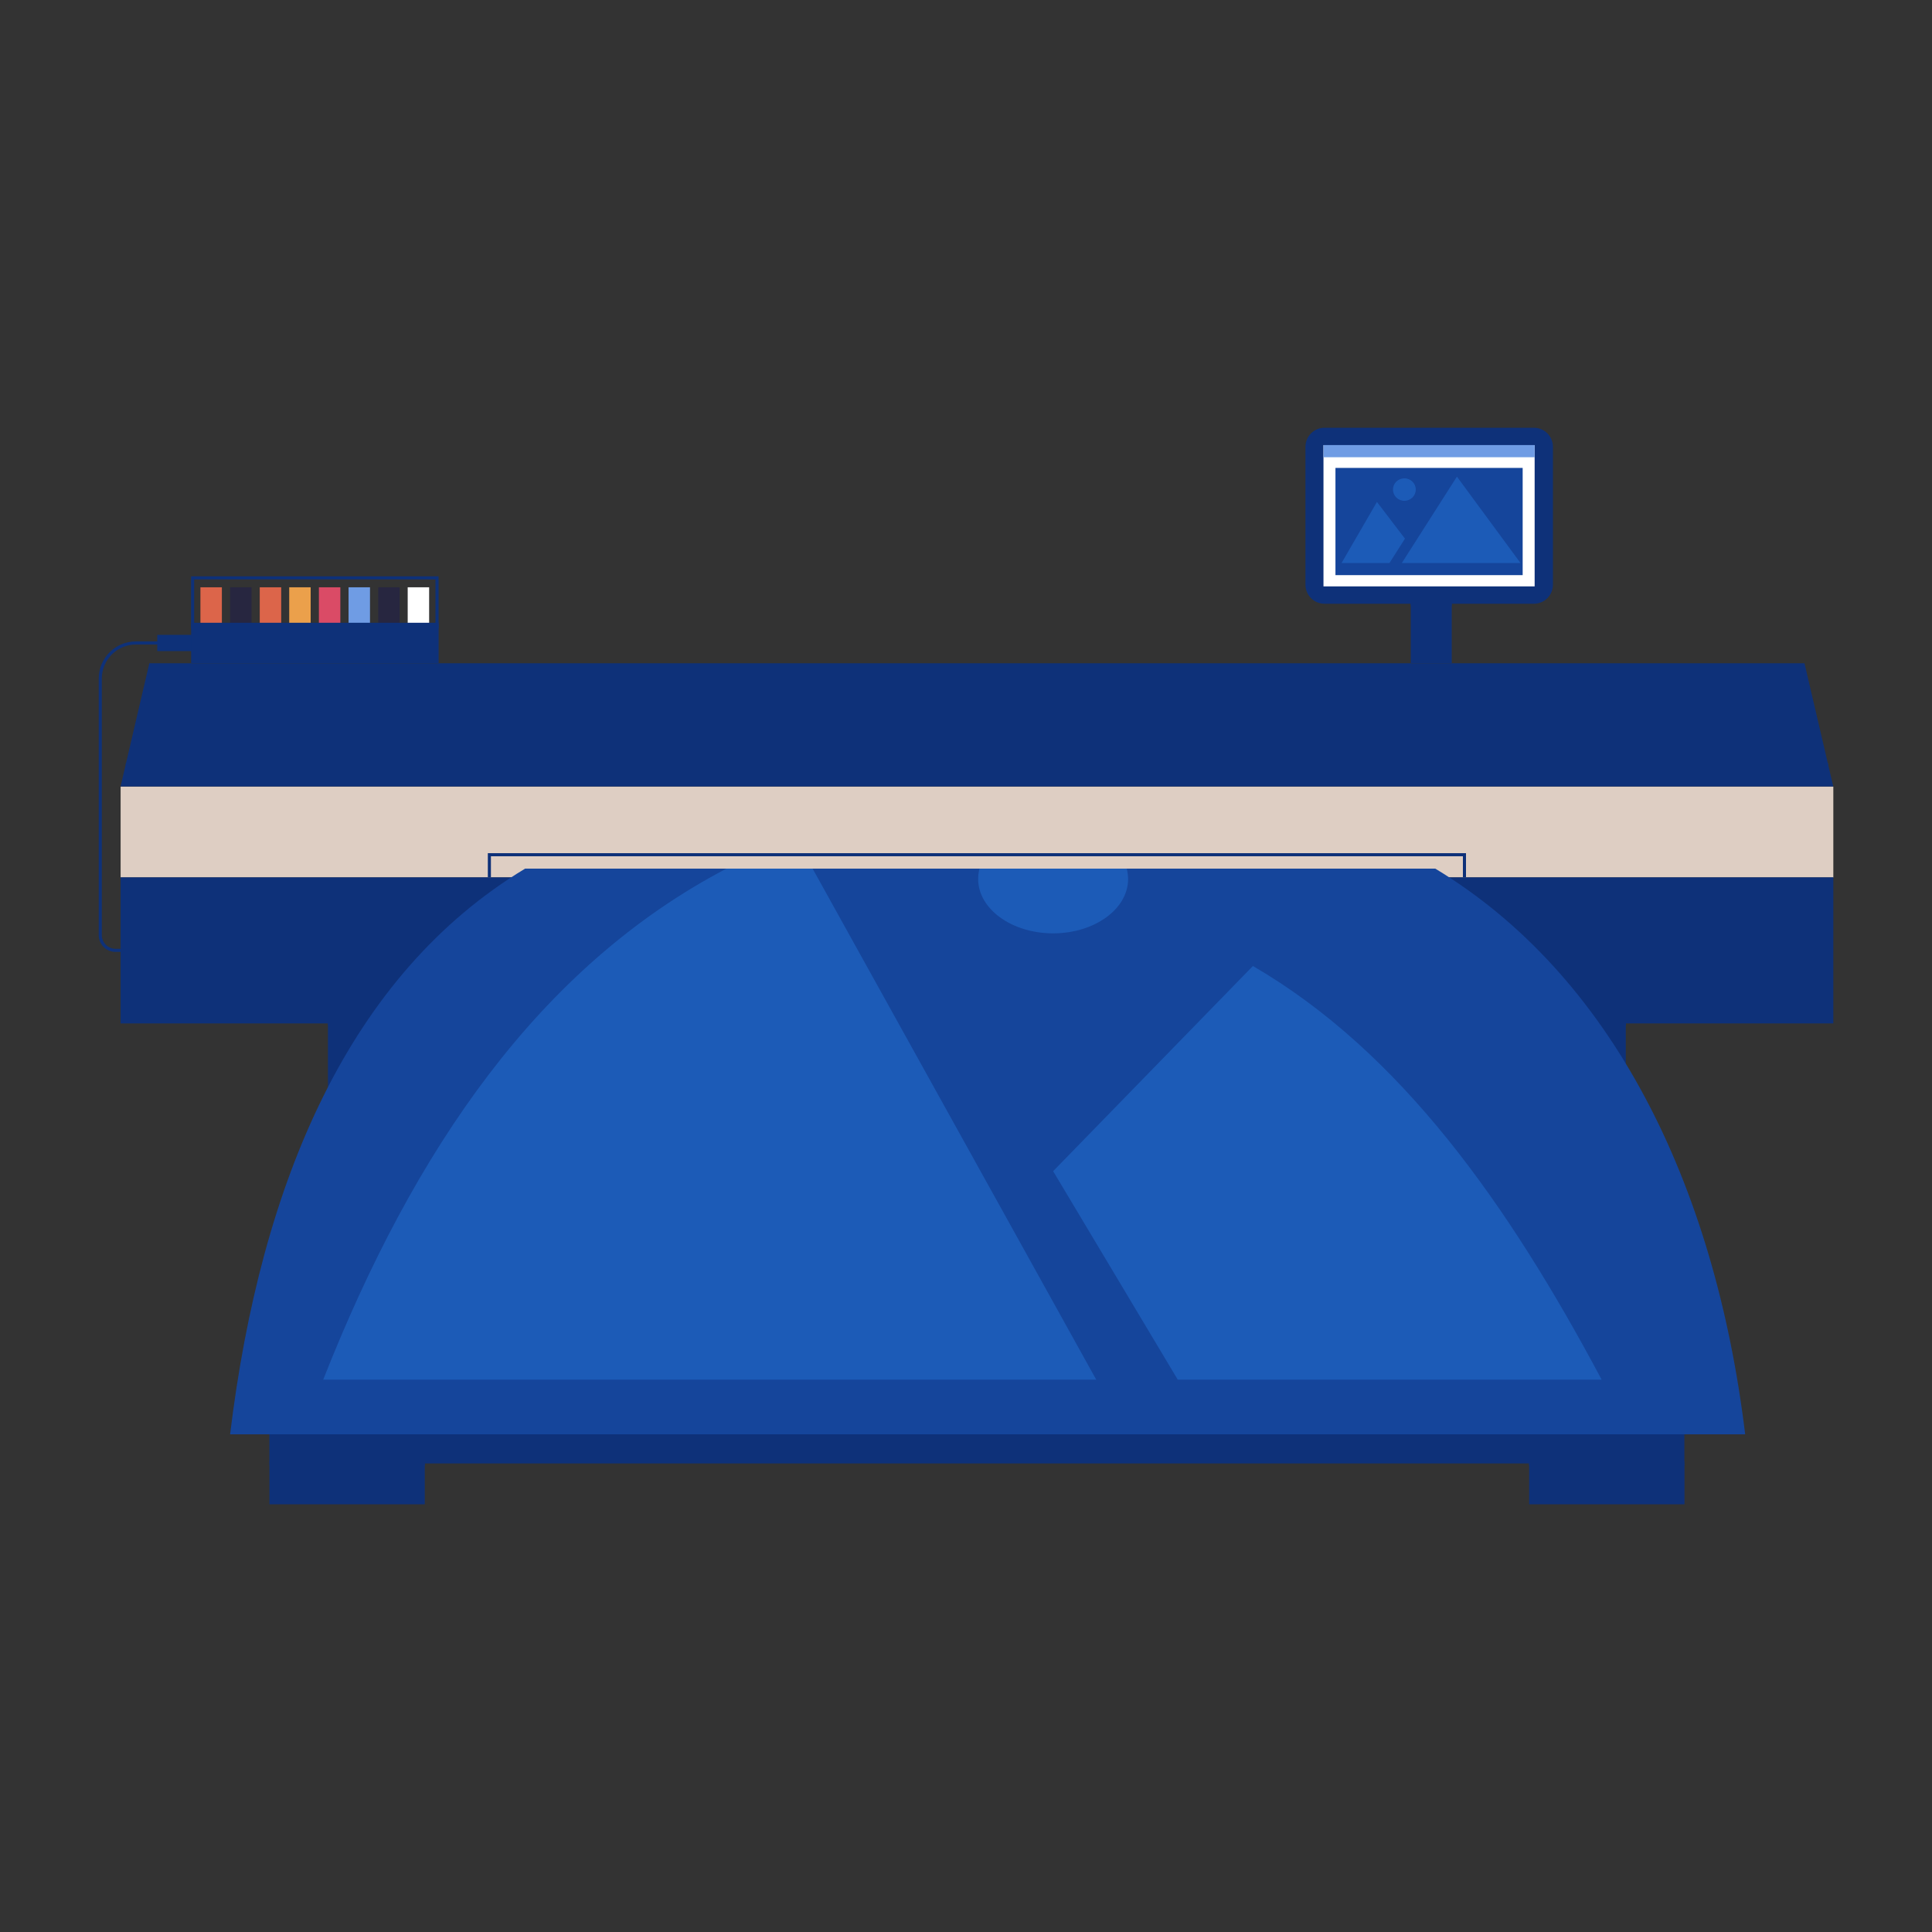 <?xml version="1.0" encoding="utf-8"?>
<!-- Generator: Adobe Illustrator 27.0.0, SVG Export Plug-In . SVG Version: 6.00 Build 0)  -->
<svg version="1.1" xmlns="http://www.w3.org/2000/svg" xmlns:xlink="http://www.w3.org/1999/xlink" x="0px" y="0px"
	 viewBox="0 0 100 100" style="enable-background:new 0 0 100 100;" xml:space="preserve">
<rect x="0" y="0" width="100" height="100" fill="#333333" stroke="none"/>
<style type="text/css">
	.st0{fill:#0E3179;}
	.st1{fill:#EE7823;}
	.st2{fill:url(#SVGID_1_);}
	.st3{fill:url(#SVGID_00000090973108843425984450000017986654917138248082_);}
	.st4{fill:#F17721;}
	.st5{fill:none;}
	.st6{fill:#FFAC6A;}
	.st7{fill:#1A2E35;}
	.st8{opacity:0.7;fill:#FFFFFF;}
	.st9{fill:none;stroke:#007CFF;stroke-width:0.24;stroke-linecap:round;stroke-linejoin:round;stroke-miterlimit:10;}
	.st10{fill:#204689;}
	.st11{fill:#007CFF;}
	.st12{opacity:0.4;fill:#181B1A;}
	.st13{fill:#15459B;}
	.st14{fill:#181B1A;}
	.st15{fill:#B6D1D6;}
	.st16{fill:#386994;}
	.st17{opacity:0.59;fill:#181B1A;}
	.st18{fill:#13449B;}
	.st19{fill:#FFE0E0;}
	.st20{fill:none;stroke:#B6D1D6;stroke-width:0.222;stroke-miterlimit:10;}
	.st21{fill:#FFC7C7;}
	.st22{fill:#163B72;}
	.st23{fill:none;stroke:#FFC7C7;stroke-width:0.166;stroke-miterlimit:10;}
	.st24{fill:#FF875E;}
	.st25{fill:#1655B2;}
	.st26{fill:#FFFFE3;}
	.st27{fill:#284BB8;}
	.st28{fill:none;stroke:#15459B;stroke-width:1.339;stroke-linecap:round;stroke-linejoin:round;stroke-miterlimit:10;}
	.st29{fill:#FFFFFF;}
	.st30{fill:#272640;}
	.st31{fill:#6F9CE4;}
	.st32{fill:#DA4B66;}
	.st33{fill:#EBA04B;}
	.st34{fill:#DC654A;}
	.st35{fill:#DECEC3;}
	.st36{fill:#1C5BB7;}
</style>
<g id="Layer_1">
	<g>
		<path class="st0" d="M6.24,49.27H5.98c-0.48,0-0.87-0.39-0.87-0.87V35.12c0-1.06,0.86-1.92,1.92-1.92h2.92v0.16H7.03
			c-0.97,0-1.76,0.79-1.76,1.76V48.4c0,0.39,0.32,0.71,0.71,0.71h0.27V49.27z"/>
		<rect x="8.14" y="32.86" class="st0" width="1.8" height="0.84"/>
		<g>
			<g>
				<g>
					
						<rect x="21.11" y="30.4" transform="matrix(-1 -1.224647e-16 1.224647e-16 -1 43.322 62.928)" class="st29" width="1.11" height="2.13"/>
					
						<rect x="19.57" y="30.4" transform="matrix(-1 -1.224647e-16 1.224647e-16 -1 40.257 62.928)" class="st30" width="1.11" height="2.13"/>
					
						<rect x="18.04" y="30.4" transform="matrix(-1 -1.224647e-16 1.224647e-16 -1 37.191 62.928)" class="st31" width="1.11" height="2.13"/>
					
						<rect x="16.51" y="30.4" transform="matrix(-1 -1.224647e-16 1.224647e-16 -1 34.126 62.928)" class="st32" width="1.11" height="2.13"/>
					
						<rect x="14.98" y="30.4" transform="matrix(-1 -1.224647e-16 1.224647e-16 -1 31.06 62.928)" class="st33" width="1.11" height="2.13"/>
					
						<rect x="13.44" y="30.4" transform="matrix(-1 -1.224647e-16 1.224647e-16 -1 27.995 62.928)" class="st34" width="1.11" height="2.13"/>
					
						<rect x="11.91" y="30.4" transform="matrix(-1 -1.224647e-16 1.224647e-16 -1 24.93 62.928)" class="st30" width="1.11" height="2.13"/>
					
						<rect x="10.38" y="30.4" transform="matrix(-1 -1.224647e-16 1.224647e-16 -1 21.864 62.928)" class="st34" width="1.11" height="2.13"/>
				</g>
				
					<rect x="9.89" y="32.24" transform="matrix(-1 -1.224647e-16 1.224647e-16 -1 32.593 66.564)" class="st0" width="12.81" height="2.09"/>
				<polygon class="st0" points="22.7,32.53 22.54,32.53 22.54,29.99 10.05,29.99 10.05,32.53 9.89,32.53 9.89,29.83 22.7,29.83 
									"/>
			</g>
			<polygon class="st0" points="6.24,40.71 94.89,40.71 93.4,34.33 7.73,34.33 			"/>
			
				<rect x="6.24" y="40.71" transform="matrix(-1 -1.224647e-16 1.224647e-16 -1 101.133 86.127)" class="st35" width="88.65" height="4.7"/>
			
				<rect x="6.24" y="45.41" transform="matrix(-1 -1.224647e-16 1.224647e-16 -1 101.133 98.382)" class="st0" width="88.65" height="7.56"/>
			<polygon class="st0" points="75.88,45.41 75.72,45.41 75.72,44.32 25.41,44.32 25.41,45.41 25.25,45.41 25.25,44.16 75.88,44.16 
							"/>
			<g>
				
					<rect x="81.66" y="52.97" transform="matrix(-1 -1.224647e-16 1.224647e-16 -1 165.81 125.702)" class="st0" width="2.5" height="19.76"/>
				
					<rect x="16.98" y="52.97" transform="matrix(-1 -1.224647e-16 1.224647e-16 -1 36.455 125.702)" class="st0" width="2.5" height="19.76"/>
			</g>
			<g>
				
					<rect x="13.95" y="72.73" transform="matrix(-1 -1.224647e-16 1.224647e-16 -1 101.133 148.477)" class="st0" width="73.24" height="3.01"/>
				
					<rect x="79.14" y="75.74" transform="matrix(-1 -1.224647e-16 1.224647e-16 -1 166.329 153.602)" class="st0" width="8.04" height="2.11"/>
				
					<rect x="13.95" y="75.74" transform="matrix(-1 -1.224647e-16 1.224647e-16 -1 35.936 153.602)" class="st0" width="8.04" height="2.11"/>
			</g>
			<path class="st0" d="M82.98,60.23H17.89v-1.39h65.09V60.23z M18.05,60.08h64.78V59H18.05V60.08z"/>
			<rect x="81.66" y="52.87" class="st0" width="2.5" height="0.21"/>
			<rect x="16.98" y="52.87" class="st0" width="2.5" height="0.21"/>
			<rect x="81.66" y="72.63" class="st0" width="2.5" height="0.21"/>
			<rect x="16.98" y="72.63" class="st0" width="2.5" height="0.21"/>
			<rect x="79.14" y="75.64" class="st0" width="8.04" height="0.21"/>
			<rect x="13.95" y="75.64" class="st0" width="8.04" height="0.21"/>
			<rect x="6.51" y="39.5" class="st0" width="88.11" height="0.16"/>
			<circle class="st0" cx="82.68" cy="35.4" r="0.73"/>
			
				<rect x="73.02" y="29.77" transform="matrix(-1 -1.224647e-16 1.224647e-16 -1 148.162 64.095)" class="st0" width="2.12" height="4.56"/>
			<path class="st0" d="M68.56,31.25h10.83c0.55,0,0.99-0.44,0.99-0.99v-7.13c0-0.55-0.44-0.99-0.99-0.99H68.56
				c-0.55,0-0.99,0.44-0.99,0.99v7.13C67.57,30.81,68.01,31.25,68.56,31.25z"/>
			
				<rect x="68.51" y="23.04" transform="matrix(-1 -1.224647e-16 1.224647e-16 -1 147.943 53.391)" class="st29" width="10.93" height="7.31"/>
			<g>
				
					<rect x="69.13" y="24.22" transform="matrix(-1 -1.224647e-16 1.224647e-16 -1 147.943 53.989)" class="st13" width="9.69" height="5.55"/>
				<polygon class="st36" points="78.7,29.14 75.41,24.67 72.56,29.14 				"/>
				<polygon class="st36" points="71.27,25.98 72.72,27.88 71.92,29.14 69.44,29.14 				"/>
				<path class="st36" d="M72.1,25.34c0,0.32,0.26,0.58,0.59,0.58s0.59-0.26,0.59-0.58c0-0.32-0.26-0.58-0.59-0.58
					S72.1,25.02,72.1,25.34z"/>
			</g>
			
				<rect x="68.51" y="23.04" transform="matrix(-1 -1.224647e-16 1.224647e-16 -1 147.943 46.706)" class="st31" width="10.93" height="0.63"/>
			<rect x="73.02" y="31.14" class="st0" width="2.12" height="0.21"/>
			<rect x="73.6" y="22.47" class="st0" width="0.74" height="0.21"/>
		</g>
		<path class="st13" d="M74.29,44.96H52.84H49.4H27.18c-9.07,5.47-13.68,16.16-15.27,29.28H49.4h3.45h37.48
			C88.74,61.13,83.35,50.43,74.29,44.96z"/>
		<path class="st36" d="M56.74,71.41H16.73c4.7-11.92,11.19-21.38,20.87-26.45h4.46L56.74,71.41z"/>
		<path class="st36" d="M54.51,60.62l6.45,10.79H82.9C78.06,62.32,72.49,54.44,64.85,50L54.51,60.62z"/>
		<path class="st36" d="M50.7,44.96c-0.05,0.18-0.07,0.36-0.07,0.54c0,1.55,1.74,2.81,3.88,2.81c2.14,0,3.88-1.26,3.88-2.81
			c0-0.19-0.03-0.37-0.07-0.54H50.7z"/>
	</g>
</g>
<g id="Layer_2">
</g>
</svg>

